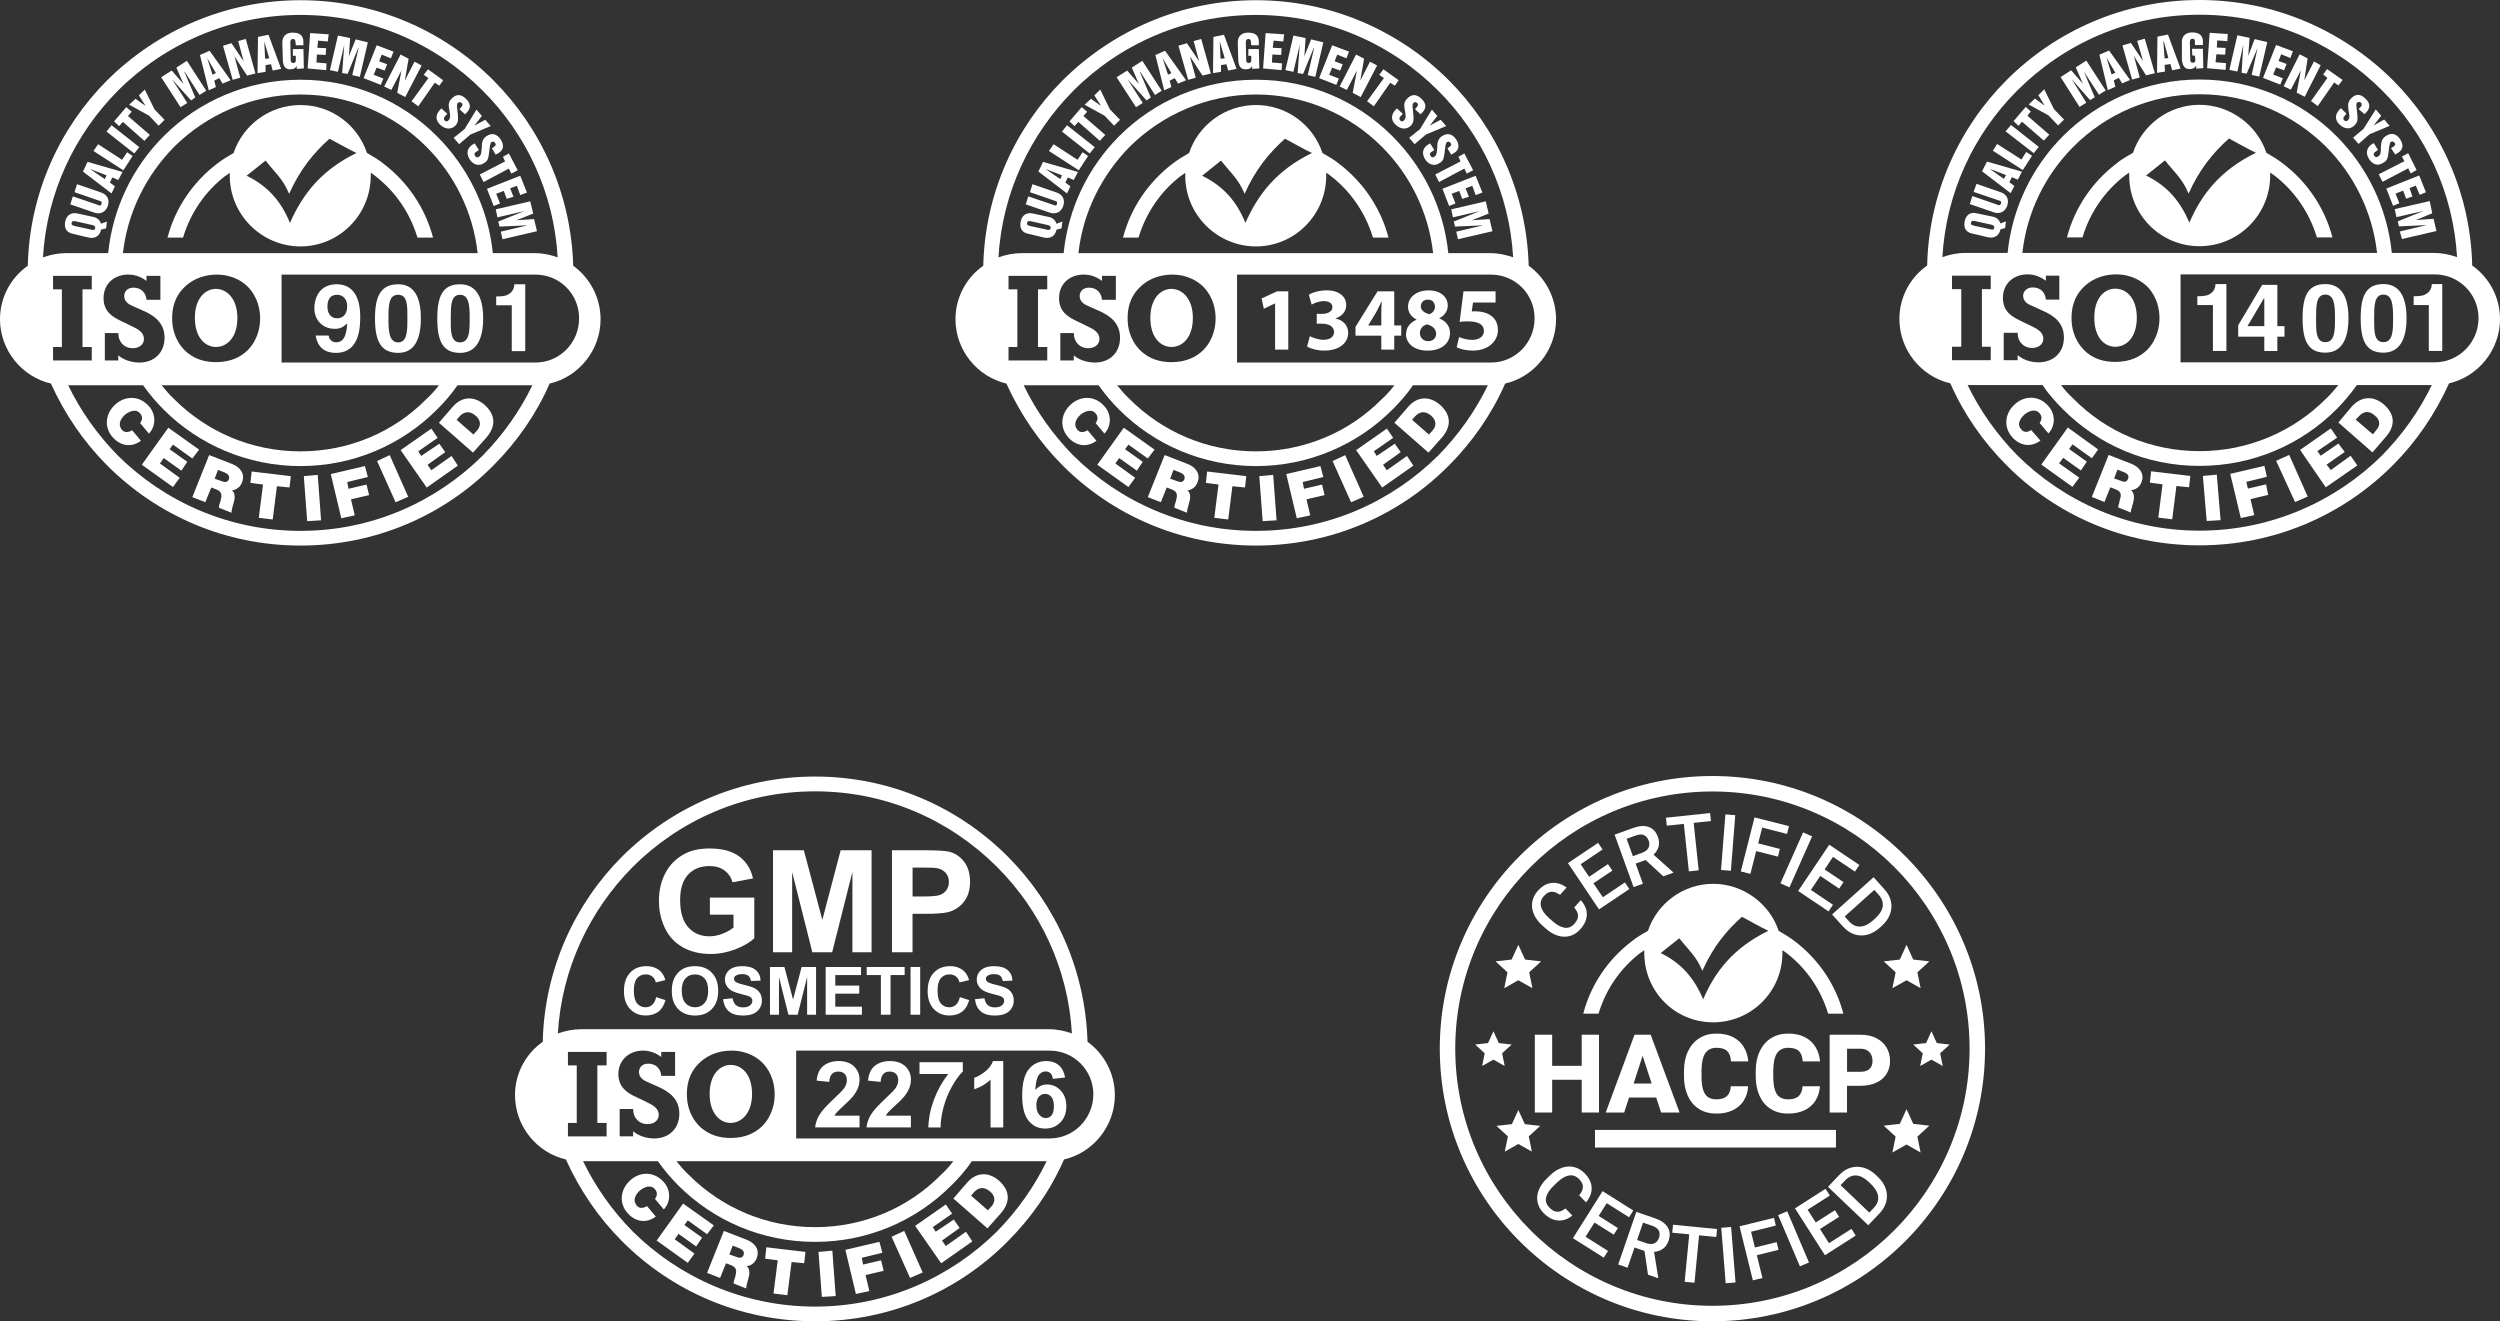 <svg xmlns="http://www.w3.org/2000/svg" id="b" width="699.83" height="369.87" viewBox="0 0 699.83 369.87"><rect x="0" y="0" width="699.83" height="369.87" fill="#333333" stroke="none"/><g id="c"><path d="m271.83,334.69l.71-.82c1.3-1.53,2.94-1.76,4.59-.35,1.41,1.18,1.65,2.71.47,4.12l-1.06,1.17-4.71-4.12Zm-4.94.82l9.53,8.35,3.76-4.23c2.71-3.17,2.59-6.35-.59-9.18-3.06-2.59-6.47-2.24-8.94.7l-3.77,4.35h.01Zm-2.12,1.65l-8.59,6,7.29,10.47,8.71-6.12-1.77-2.71-5.65,4-1.06-1.53,4.94-3.53-1.65-2.35-5.06,3.41-.82-1.29,5.41-3.77-1.76-2.59h.01Zm-11.65,7.41l-3.53,1.64,5.17,11.53,3.53-1.53-5.17-11.65h0Zm-6.94,3.06l-9.53,2.24,2.94,12.35,3.77-.82-1.06-4.47,5.06-1.18-.71-2.94-5.06,1.18-.35-1.89,5.76-1.41-.82-3.06Zm-13.18,2.47l-3.88.35.94,12.59,3.88-.23-.94-12.71Zm-7.53.35l-10.94-1.3-.35,3.18,3.53.47-1.18,9.3,3.88.47,1.18-9.3,3.53.35.35-3.17h0Zm-20.36-1.77l1.76.71c1.18.47,1.53,1.06,1.3,1.88-.35.94-1.18.94-2,.59l-2-.71.94-2.47Zm-2.47-4.12l-4.71,11.77,3.65,1.41,1.65-4.12,1.53.59c1.65.7,1.41,1.76,1.06,3.18l-.23.71c-.12.35-.24.82-.24,1.18l3.53,1.41c0-.47.12-.94.24-1.41l.35-1.29c.35-1.06.59-2.83-.47-3.53,1.18-.12,2.35-.94,2.82-2.24,1.06-2.71-.94-4.47-2.82-5.18l-6.36-2.47h0Zm-2.82-1.53l-8.59-6.12-7.41,10.36,8.71,6.24,1.88-2.59-5.53-4,1.06-1.53,4.94,3.53,1.65-2.47-4.94-3.53.94-1.3,5.41,3.88s1.88-2.47,1.88-2.47Zm-16.24-2.47l-2.47-2.94c-1.18.71-2.24.71-2.94-.24-.94-1.18-.59-2.71.94-4.12,1.18-.94,3.06-1.77,4.24-.35.7.82.7,1.76,0,2.71l2.47,2.94c2-2.12,2-5.41,0-7.65-2.59-2.94-6.47-3.06-9.3-.59-2.82,2.47-3.41,6.36-.82,9.3,2,2.24,5.06,3.06,7.88.94Z" fill="#fff"></path><path d="m240.61,312.31v3.29h-12.43c.13-1.25.54-2.43,1.22-3.54.67-1.12,2-2.59,3.98-4.44,1.6-1.49,2.58-2.5,2.94-3.03.49-.73.74-1.46.74-2.17,0-.79-.21-1.4-.63-1.82-.43-.42-1.02-.64-1.77-.64s-1.33.22-1.77.67-.69,1.19-.76,2.22l-3.53-.35c.2-1.95.87-3.35,1.98-4.2s2.5-1.28,4.17-1.28c1.83,0,3.26.5,4.3,1.48,1.04.99,1.56,2.21,1.56,3.68,0,.83-.14,1.62-.44,2.38-.31.75-.78,1.54-1.42,2.36-.43.55-1.2,1.33-2.33,2.36-1.11,1.03-1.83,1.71-2.12,2.04s-.54.66-.72.99h7.04,0Z" fill="#fff"></path><path d="m254.99,312.31v3.29h-12.43c.13-1.25.54-2.43,1.22-3.54.67-1.12,2-2.59,3.98-4.44,1.6-1.49,2.58-2.5,2.94-3.03.49-.73.74-1.46.74-2.17,0-.79-.21-1.4-.63-1.82-.43-.42-1.02-.64-1.77-.64s-1.33.22-1.77.67-.69,1.19-.76,2.22l-3.53-.35c.2-1.95.87-3.35,1.98-4.2s2.5-1.28,4.17-1.28c1.83,0,3.26.5,4.3,1.48,1.04.99,1.56,2.21,1.56,3.68,0,.83-.14,1.62-.44,2.38-.31.75-.78,1.54-1.42,2.36-.43.55-1.2,1.33-2.33,2.36-1.11,1.03-1.83,1.71-2.12,2.04s-.54.66-.72.99h7.04,0Z" fill="#fff"></path><path d="m257.4,300.65v-3.3h12.12v2.58c-1,.99-2.01,2.39-3.05,4.24-1.03,1.84-1.82,3.8-2.37,5.88-.54,2.07-.81,3.93-.8,5.56h-3.42c.06-2.56.58-5.17,1.58-7.83,1-2.65,2.33-5.03,3.99-7.13h-8.06,0Z" fill="#fff"></path><path d="m280.83,315.61h-3.54v-13.37c-1.3,1.21-2.83,2.11-4.58,2.69v-3.22c.93-.3,1.93-.87,3.02-1.72,1.08-.85,1.83-1.83,2.23-2.96h2.88v18.58h-.01Z" fill="#fff"></path><path d="m298.15,301.63l-3.43.38c-.08-.71-.31-1.23-.65-1.57-.36-.34-.82-.51-1.38-.51-.75,0-1.38.34-1.9,1.01s-.85,2.07-.98,4.2c.89-1.04,1.98-1.56,3.3-1.56,1.48,0,2.75.56,3.8,1.69,1.06,1.13,1.59,2.58,1.59,4.37,0,1.89-.56,3.42-1.67,4.56-1.1,1.14-2.53,1.72-4.28,1.72-1.87,0-3.4-.72-4.61-2.18-1.2-1.45-1.8-3.83-1.8-7.14s.62-5.83,1.88-7.33c1.25-1.5,2.88-2.25,4.88-2.25,1.41,0,2.57.39,3.49,1.18s1.5,1.93,1.76,3.43Zm-8.04,7.74c0,1.15.27,2.04.8,2.67.53.62,1.13.94,1.82.94s1.2-.26,1.63-.77c.44-.51.66-1.35.66-2.52s-.23-2.09-.71-2.64c-.47-.56-1.05-.84-1.77-.84-.67,0-1.26.27-1.73.8-.47.54-.7,1.33-.7,2.37h0Z" fill="#fff"></path><path d="m198.72,256.07v-4.81h12.43v11.37c-1.2,1.17-2.96,2.2-5.25,3.09s-4.62,1.33-6.96,1.33c-2.98,0-5.59-.62-7.81-1.88-2.22-1.25-3.89-3.04-5-5.38-1.11-2.33-1.67-4.87-1.67-7.6,0-2.98.62-5.62,1.87-7.93,1.25-2.31,3.07-4.08,5.47-5.32,1.83-.94,4.11-1.42,6.84-1.42,3.54,0,6.31.74,8.3,2.23s3.28,3.54,3.85,6.16l-5.73,1.07c-.4-1.4-1.15-2.51-2.27-3.32-1.11-.81-2.5-1.22-4.16-1.22-2.52,0-4.52.8-6.01,2.39-1.48,1.6-2.23,3.97-2.23,7.11,0,3.39.75,5.93,2.26,7.62,1.5,1.69,3.48,2.54,5.92,2.54,1.2,0,2.42-.23,3.64-.71,1.22-.47,2.26-1.05,3.12-1.73v-3.62h-6.61v.03Z" fill="#fff"></path><path d="m216.39,266.57v-28.55h8.63l5.18,19.48,5.13-19.48h8.65v28.55h-5.36v-22.48l-5.67,22.48h-5.55l-5.65-22.48v22.48h-5.36Z" fill="#fff"></path><path d="m249.69,266.57v-28.55h9.25c3.51,0,5.79.14,6.86.43,1.63.43,3,1.36,4.1,2.8s1.65,3.29,1.65,5.56c0,1.75-.32,3.23-.95,4.42s-1.45,2.13-2.43,2.81-1.97,1.13-2.98,1.35c-1.38.28-3.37.41-5.98.41h-3.76v10.77h-5.77.01Zm5.77-23.72v8.1h3.16c2.27,0,3.79-.15,4.55-.44.77-.3,1.37-.77,1.81-1.4.43-.64.65-1.38.65-2.22,0-1.04-.31-1.89-.92-2.57-.61-.67-1.39-1.09-2.32-1.27-.69-.13-2.07-.19-4.15-.19h-2.79.01Z" fill="#fff"></path><path d="m144.17,306.57c0,8.71,6.12,16.12,14.24,18,3.88,8.59,9.18,16.35,15.77,22.94,13.89,13.89,32.95,22.36,54.01,22.36s40.12-8.47,53.89-22.36c6.59-6.59,12-14.35,15.77-22.94,8.12-1.88,14.23-9.3,14.23-18,0-6.12-3.06-11.65-7.65-14.94-.59-20.24-9.06-38.59-22.36-51.89-13.76-13.77-32.82-22.36-53.89-22.36s-40.12,8.59-54.01,22.36c-13.29,13.3-21.77,31.65-22.24,51.89-4.71,3.29-7.77,8.82-7.77,14.94m122.13,25.3c2.12-2.12,4.12-4.35,5.76-6.82h20.94c-3.53,7.29-8.24,13.88-13.88,19.65-13.06,12.94-31.06,21.06-50.95,21.06s-38.01-8.12-51.07-21.06c-5.65-5.76-10.35-12.35-13.88-19.65h20.94c1.76,2.47,3.64,4.71,5.76,6.82,9.77,9.77,23.3,15.77,38.24,15.77s28.36-6,38.12-15.77h.02Zm-76.95-6.82h77.53c-1.06,1.41-2.23,2.71-3.53,3.88-8.94,9.06-21.41,14.59-35.18,14.59s-26.24-5.53-35.3-14.59c-1.29-1.18-2.35-2.47-3.53-3.88h.01Zm33.53-6.36v-24.59h70.95c6.83,0,12.24,5.53,12.24,12.24s-5.41,12.35-12.24,12.35c0,0-70.95,0-70.95,0Zm-30.59-12.35c0-2.23.35-5.76,3.41-8.71,2.71-2.71,6.24-3.53,9.06-3.53,4.59,0,7.41,2.12,8.7,3.41,2.94,3.06,3.41,6.7,3.41,8.82s-.47,5.77-3.41,8.82c-1.88,1.88-4.7,3.41-8.94,3.41-2.82,0-6.12-.71-8.82-3.41-2.94-3.06-3.41-6.59-3.41-8.82h0Zm-14.59.59c-1.88-.94-4.59-2.47-4.59-6.24s2.82-6.59,6.94-6.59c1.06,0,3.06.24,5.06,1.77v-1.41h3.88v6.7h-3.88c-.12-1.88-1.41-3.41-3.64-3.41-1.88,0-2.59,1.29-2.59,2.35,0,1.53,1.3,2.35,2.47,2.83l3.18,1.41c2.82,1.3,5.65,3.3,5.65,7.41s-2.83,6.94-7.06,6.94c-1.06,0-3.76-.23-5.88-2v1.41h-3.77v-7.65h3.77c0,2.59,1.76,4.23,4,4.23,1.88,0,3.18-1.06,3.18-2.59,0-1.76-1.53-2.71-3.29-3.53l-3.41-1.65-.02.02Zm100.01-18.82h-115.07c-2.23,0-4.47.47-6.47,1.18,1.06-18.12,8.94-34.48,20.94-46.59,13.06-13.06,31.06-21.18,51.07-21.18s37.88,8.12,50.95,21.18c12.12,12.12,19.89,28.47,20.94,46.59-2-.71-4.12-1.18-6.47-1.18h-15.89Zm-116.25,26.24v-16.12h-2.47v-3.76h10.83v3.76h-2.59v16.12h2.59v3.77h-10.83v-3.77h2.47Z" fill="#fff" fill-rule="evenodd"></path><path d="m204.53,298.1c-2.94,0-5.88,2.59-5.88,8.12s2.94,8.12,5.88,8.12,6-2.59,6-8.12-2.94-8.12-6-8.12" fill="#fff" fill-rule="evenodd"></path><path d="m183.68,279.13l2.61.83c-.4,1.46-1.06,2.54-2,3.25-.93.7-2.11,1.06-3.54,1.06-1.78,0-3.24-.61-4.38-1.82-1.14-1.22-1.71-2.87-1.71-4.97,0-2.23.57-3.95,1.72-5.18,1.15-1.23,2.67-1.84,4.53-1.84,1.63,0,2.96.48,3.98,1.44.6.57,1.06,1.39,1.37,2.46l-2.68.64c-.15-.69-.49-1.24-.99-1.64s-1.1-.6-1.83-.6c-.99,0-1.79.36-2.41,1.07-.61.71-.92,1.86-.92,3.46,0,1.68.31,2.89.91,3.6.61.72,1.4,1.08,2.37,1.08.71,0,1.34-.23,1.85-.68.52-.45.89-1.17,1.11-2.15h.01Z" fill="#fff"></path><path d="m188.06,277.45c0-1.36.2-2.51.61-3.43.31-.68.72-1.29,1.25-1.83s1.1-.94,1.73-1.2c.84-.35,1.8-.53,2.88-.53,1.97,0,3.54.61,4.73,1.83,1.18,1.23,1.78,2.92,1.78,5.1s-.59,3.84-1.77,5.06c-1.17,1.22-2.74,1.83-4.7,1.83s-3.56-.61-4.74-1.82c-1.17-1.22-1.77-2.88-1.77-5.01h0Zm2.79-.09c0,1.51.35,2.66,1.04,3.44.7.78,1.59,1.17,2.67,1.17s1.96-.39,2.64-1.16c.69-.77,1.03-1.93,1.03-3.48s-.33-2.68-1-3.43c-.67-.76-1.56-1.13-2.68-1.13s-2.01.38-2.69,1.14c-.68.77-1.02,1.91-1.02,3.45h.01Z" fill="#fff"></path><path d="m202.45,279.7l2.62-.26c.16.88.48,1.53.96,1.94.49.41,1.13.62,1.96.62s1.52-.18,1.96-.55.66-.8.66-1.29c0-.32-.09-.59-.28-.81s-.51-.42-.98-.58c-.31-.11-1.03-.3-2.15-.58-1.45-.36-2.46-.8-3.04-1.32-.82-.74-1.24-1.63-1.24-2.69,0-.68.19-1.32.58-1.91s.94-1.05,1.66-1.35c.72-.31,1.6-.46,2.63-.46,1.67,0,2.94.37,3.79,1.1.85.74,1.29,1.72,1.33,2.94l-2.7.12c-.11-.68-.36-1.18-.74-1.48-.39-.3-.95-.45-1.72-.45s-1.4.16-1.84.48c-.29.21-.43.49-.43.83,0,.32.13.59.4.81.35.29,1.16.58,2.48.89,1.31.31,2.29.63,2.91.96.63.33,1.12.79,1.48,1.36s.53,1.28.53,2.13c0,.77-.21,1.48-.64,2.15-.42.67-1.02,1.16-1.8,1.49s-1.75.49-2.91.49c-1.68,0-2.98-.39-3.89-1.17-.91-.78-1.45-1.92-1.62-3.41h.03Z" fill="#fff"></path><path d="m215.54,284.05v-13.36h4.04l2.42,9.11,2.4-9.11h4.04v13.36h-2.5v-10.52l-2.65,10.52h-2.59l-2.64-10.52v10.52h-2.52Z" fill="#fff"></path><path d="m231.13,284.05v-13.36h9.9v2.26h-7.21v2.96h6.71v2.25h-6.71v3.64h7.46v2.25h-10.16,0Z" fill="#fff"></path><path d="m246.59,284.05v-11.1h-3.97v-2.26h10.62v2.26h-3.95v11.1h-2.7Z" fill="#fff"></path><path d="m254.89,284.05v-13.36h2.7v13.36h-2.7Z" fill="#fff"></path><path d="m268.7,279.13l2.61.83c-.4,1.46-1.06,2.54-2,3.25-.93.7-2.11,1.06-3.54,1.06-1.78,0-3.24-.61-4.38-1.82-1.14-1.22-1.71-2.87-1.71-4.97,0-2.23.57-3.95,1.72-5.18,1.15-1.23,2.67-1.84,4.53-1.84,1.63,0,2.96.48,3.98,1.44.6.57,1.06,1.39,1.37,2.46l-2.68.64c-.15-.69-.49-1.24-.99-1.64s-1.1-.6-1.83-.6c-.99,0-1.79.36-2.41,1.07-.61.71-.92,1.86-.92,3.46,0,1.68.31,2.89.91,3.6.61.72,1.4,1.08,2.37,1.08.71,0,1.34-.23,1.85-.68.52-.45.89-1.17,1.11-2.15h.01Z" fill="#fff"></path><path d="m272.95,279.7l2.62-.26c.16.88.48,1.53.96,1.94.49.41,1.13.62,1.96.62s1.52-.18,1.96-.55.66-.8.66-1.29c0-.32-.09-.59-.28-.81s-.51-.42-.98-.58c-.31-.11-1.03-.3-2.15-.58-1.45-.36-2.46-.8-3.04-1.32-.82-.74-1.24-1.63-1.24-2.69,0-.68.19-1.32.58-1.91s.94-1.05,1.66-1.35c.72-.31,1.6-.46,2.63-.46,1.67,0,2.94.37,3.79,1.1.85.74,1.29,1.72,1.33,2.94l-2.7.12c-.11-.68-.36-1.18-.74-1.48-.39-.3-.95-.45-1.72-.45s-1.4.16-1.84.48c-.29.21-.43.49-.43.83,0,.32.13.59.4.81.35.29,1.16.58,2.48.89,1.31.31,2.29.63,2.91.96.63.33,1.12.79,1.48,1.36s.53,1.28.53,2.13c0,.77-.21,1.48-.64,2.15-.42.67-1.02,1.16-1.8,1.49s-1.75.49-2.91.49c-1.68,0-2.98-.39-3.89-1.17s-1.45-1.92-1.62-3.41h.03Z" fill="#fff"></path><polygon points="540.67 288.69 542.18 291.99 545.78 292.4 543.11 294.85 543.83 298.41 540.67 296.62 537.52 298.41 538.24 294.85 535.57 292.4 539.17 291.99 540.67 288.69" fill="#fff"></polygon><polygon points="418.06 288.69 416.55 291.99 412.95 292.4 415.61 294.85 414.9 298.41 418.06 296.62 421.21 298.41 420.49 294.85 423.16 292.4 419.56 291.99 418.06 288.69" fill="#fff"></polygon><polygon points="533.7 310.48 535.58 314.6 540.08 315.11 536.74 318.18 537.64 322.62 533.7 320.38 529.74 322.62 530.65 318.18 527.31 315.11 531.82 314.6 533.7 310.48" fill="#fff"></polygon><polygon points="425.03 310.72 423.23 314.68 418.91 315.17 422.11 318.11 421.24 322.37 425.03 320.23 428.82 322.37 427.95 318.11 431.16 315.17 426.84 314.68 425.03 310.72" fill="#fff"></polygon><polygon points="533.7 264.49 535.58 268.61 540.08 269.12 536.74 272.18 537.64 276.63 533.7 274.4 529.74 276.63 530.65 272.18 527.31 269.12 531.82 268.61 533.7 264.49" fill="#fff"></polygon><polygon points="425.03 264.49 423.15 268.61 418.65 269.12 421.99 272.18 421.09 276.63 425.03 274.4 428.98 276.63 428.07 272.18 431.41 269.12 426.91 268.61 425.03 264.49" fill="#fff"></polygon><path d="m479.36,368.6c-41.38,0-75.05-33.67-75.05-75.05s33.67-75.05,75.05-75.05,75.05,33.67,75.05,75.05-33.67,75.05-75.05,75.05m0-147.04c-39.69,0-71.99,32.29-71.99,71.99s32.3,71.99,71.99,71.99,71.99-32.29,71.99-71.99-32.3-71.99-71.99-71.99Z" fill="#fff"></path><path d="m444,254.5c.27.9.28,1.83.02,2.79s-.8,1.9-1.63,2.83c-.85.95-1.82,1.58-2.91,1.89-1.08.3-2.21.28-3.38-.08s-2.32-1.04-3.43-2.04l-.92-.82c-1.11-1-1.91-2.06-2.39-3.2s-.62-2.27-.43-3.39c.19-1.13.72-2.17,1.58-3.14.82-.91,1.68-1.53,2.59-1.88.92-.34,1.84-.42,2.76-.24.93.18,1.82.59,2.69,1.22l-1.85,2.06c-.86-.6-1.65-.9-2.37-.88s-1.44.42-2.15,1.22c-.8.89-1.07,1.86-.82,2.9.25,1.05,1,2.12,2.23,3.22l.94.84c1.21,1.08,2.34,1.72,3.39,1.89,1.05.18,1.98-.18,2.78-1.08.5-.56.82-1.08.95-1.59.14-.5.12-.99-.05-1.47s-.49-.98-.94-1.5l1.85-2.06c.71.77,1.21,1.6,1.48,2.5" fill="#fff"></path><polygon points="454.86 247.02 456.11 248.87 449.3 253.44 447.61 254.57 438.92 241.61 441.23 240.06 447.36 235.94 448.61 237.8 442.48 241.92 444.83 245.44 450.12 241.89 451.35 243.71 446.05 247.26 448.68 251.17 454.86 247.02" fill="#fff"></polygon><path d="m468.36,244.17l.05.13-2.8,1.01-4.95-4.57-2.79,1.01,2.03,5.63-2.61.94-5.31-14.67,5.2-1.88c1.69-.61,3.14-.71,4.34-.28,1.2.42,2.06,1.35,2.58,2.78.35.97.41,1.87.2,2.71-.22.84-.69,1.59-1.42,2.27l5.49,4.92h0Zm-11.26-4.51l2.6-.94c.87-.32,1.46-.78,1.76-1.38.3-.6.32-1.27.06-1.99-.28-.77-.72-1.3-1.32-1.57s-1.36-.24-2.27.09l-2.59.94,1.75,4.85h0Z" fill="#fff"></path><polygon points="478.95 229.83 474.11 230.34 475.52 243.63 472.77 243.92 471.36 230.63 466.59 231.13 466.36 228.9 473.89 228.11 478.71 227.6 478.95 229.83" fill="#fff"></polygon><rect x="475.96" y="234.49" width="15.61" height="2.77" transform="translate(210.74 699.68) rotate(-85.51)" fill="#fff"></rect><polygon points="493.29 231.67 492.17 236.09 498.24 237.64 497.7 239.8 491.61 238.25 489.99 244.63 487.31 243.94 491.15 228.82 493.85 229.5 500.8 231.27 500.24 233.44 493.29 231.67" fill="#fff"></polygon><rect x="495.03" y="239.33" width="15.61" height="2.76" transform="translate(78.54 602.31) rotate(-66.02)" fill="#fff"></rect><polygon points="513.11 253.27 511.86 255.12 505.06 250.56 503.36 249.42 512.07 236.46 514.36 238.01 520.5 242.13 519.27 243.99 513.11 239.87 510.77 243.38 516.06 246.94 514.84 248.75 509.55 245.2 506.92 249.12 513.11 253.27" fill="#fff"></polygon><path d="m529.34,252.35c.26,1.2.16,2.4-.28,3.59-.44,1.19-1.21,2.28-2.31,3.27l-.57.51c-1.11.99-2.27,1.64-3.5,1.95s-2.43.27-3.6-.13c-1.17-.39-2.24-1.12-3.19-2.19l-2.21-2.46-.82-.91,11.62-10.42,1.85,2.07,1.24,1.38c.93,1.03,1.52,2.15,1.77,3.35m-4.44,4.76c1.25-1.12,1.95-2.24,2.13-3.38.17-1.13-.2-2.21-1.12-3.24l-1.24-1.38-8.29,7.44,1.17,1.3c.95,1.06,2.02,1.57,3.18,1.51,1.17-.05,2.37-.63,3.59-1.73,0,0,.58-.52.58-.52Z" fill="#fff"></path><path d="m437.58,341.55c-.91.21-1.84.15-2.78-.17-.94-.32-1.84-.93-2.71-1.82-.89-.92-1.45-1.92-1.68-3.03-.23-1.1-.12-2.22.32-3.36s1.2-2.24,2.27-3.27l.88-.86c1.07-1.04,2.19-1.75,3.35-2.15s2.3-.46,3.41-.19,2.11.87,3.01,1.8c.85.88,1.41,1.78,1.69,2.72.28.93.29,1.85.04,2.77-.25.91-.71,1.77-1.4,2.59l-1.92-1.98c.66-.81,1.01-1.58,1.04-2.3s-.32-1.46-1.06-2.23c-.83-.85-1.78-1.19-2.83-1.02-1.05.18-2.18.84-3.37,1.99l-.9.87c-1.17,1.13-1.88,2.22-2.13,3.25s.05,1.98.88,2.85c.52.53,1.02.88,1.51,1.06.49.17.98.19,1.47.05s1-.42,1.56-.83l1.92,1.98c-.81.66-1.68,1.09-2.59,1.3" fill="#fff"></path><polygon points="450.14 350.18 448.95 352.06 442.03 347.7 440.31 346.61 448.61 333.44 450.96 334.92 457.21 338.86 456.02 340.75 449.77 336.81 447.52 340.38 452.9 343.78 451.74 345.63 446.35 342.23 443.84 346.21 450.14 350.18" fill="#fff"></polygon><path d="m464.18,357.67l-.04.13-2.81-.97-.98-6.65-2.8-.96-1.94,5.65-2.62-.9,5.07-14.73,5.22,1.8c1.7.58,2.88,1.42,3.55,2.5.66,1.08.75,2.34.26,3.78-.34.97-.85,1.71-1.55,2.23-.7.52-1.54.81-2.52.88l1.18,7.26-.02-.02Zm-5.92-10.56l2.61.9c.88.3,1.62.31,2.23.04.61-.28,1.04-.79,1.3-1.51.27-.77.25-1.46-.04-2.04-.3-.58-.9-1.03-1.82-1.35l-2.6-.9-1.67,4.87h-.01Z" fill="#fff"></path><polygon points="480.45 346.27 475.62 345.8 474.34 359.08 471.59 358.82 472.87 345.53 468.11 345.07 468.33 342.84 475.85 343.58 480.67 344.05 480.45 346.27" fill="#fff"></polygon><rect x="482.45" y="343.56" width="2.76" height="15.58" transform="translate(-26.29 39.4) rotate(-4.54)" fill="#fff"></rect><polygon points="490.17 344.79 491.25 349.21 497.34 347.71 497.86 349.87 491.79 351.37 493.36 357.75 490.68 358.41 486.95 343.29 489.64 342.62 496.59 340.91 497.11 343.08 490.17 344.79" fill="#fff"></polygon><rect x="500.69" y="338.99" width="2.76" height="15.58" transform="translate(-95.67 224.16) rotate(-23.04)" fill="#fff"></rect><polygon points="518.28 344 519.47 345.87 512.58 350.28 510.86 351.38 502.47 338.25 504.81 336.76 511.03 332.78 512.23 334.67 506 338.64 508.29 342.2 513.65 338.77 514.83 340.62 509.47 344.04 511.99 348.01 518.28 344" fill="#fff"></polygon><path d="m518.1,326.87c1.18-.34,2.37-.34,3.59,0,1.22.35,2.36,1.03,3.43,2.05l.55.52c1.07,1.02,1.81,2.13,2.21,3.33.4,1.19.45,2.39.15,3.59-.3,1.2-.94,2.31-1.93,3.35l-2.28,2.39-.84.88-11.27-10.75,1.91-2.01,1.28-1.34c.96-1,2.02-1.68,3.2-2.02m5.08,4.05c-1.21-1.15-2.38-1.77-3.52-1.86-1.14-.08-2.19.37-3.14,1.37l-1.28,1.34,8.04,7.68,1.21-1.26c.98-1.03,1.4-2.13,1.26-3.28-.15-1.16-.81-2.3-2-3.44l-.57-.54h0Z" fill="#fff"></path><polygon points="447.61 289.65 447.61 311.43 442.77 311.43 442.77 302.26 434.5 302.26 434.5 311.43 429.65 311.43 429.65 289.65 434.5 289.65 434.5 298.36 442.77 298.36 442.77 289.65 447.61 289.65" fill="#fff"></polygon><path d="m463.62,307.23h-7.6l-1.36,4.21h-5.17l8.06-21.78h4.53l8.09,21.78h-5.17l-1.38-4.21Zm-1.27-3.92l-2.53-7.76-2.51,7.76h5.04Z" fill="#fff"></path><path d="m488.15,308.09c-.73,1.15-1.75,2.05-3.06,2.68-1.31.64-2.84.96-4.6.96-1.87,0-3.49-.42-4.86-1.28-1.37-.85-2.41-2.07-3.14-3.66-.73-1.59-1.09-3.46-1.09-5.63v-1.25c0-2.15.37-4.02,1.12-5.61.75-1.59,1.81-2.82,3.18-3.68s2.97-1.29,4.79-1.29,3.35.33,4.64.99c1.29.66,2.29,1.58,3,2.75s1.14,2.52,1.28,4.05h-4.85c-.08-1.3-.43-2.26-1.05-2.88-.62-.62-1.63-.93-3.02-.93s-2.48.52-3.16,1.57-1.02,2.71-1.02,4.99v1.29c0,1.56.14,2.81.41,3.77s.72,1.67,1.32,2.12c.61.46,1.42.69,2.44.69,1.31,0,2.29-.3,2.94-.9.65-.6,1.02-1.52,1.1-2.77h4.85c-.09,1.52-.5,2.85-1.23,4" fill="#fff"></path><path d="m508.23,308.09c-.73,1.15-1.75,2.05-3.06,2.68-1.31.64-2.85.96-4.6.96-1.88,0-3.49-.42-4.86-1.28-1.37-.85-2.41-2.07-3.14-3.66-.73-1.59-1.09-3.46-1.09-5.63v-1.25c0-2.15.37-4.02,1.12-5.61.75-1.59,1.81-2.82,3.18-3.68s2.97-1.29,4.79-1.29,3.35.33,4.64.99c1.29.66,2.29,1.58,3,2.75s1.14,2.52,1.28,4.05h-4.85c-.08-1.3-.43-2.26-1.05-2.88-.62-.62-1.62-.93-3.02-.93s-2.48.52-3.16,1.57-1.02,2.71-1.02,4.99v1.29c0,1.56.14,2.81.41,3.77s.71,1.67,1.32,2.12c.61.46,1.42.69,2.44.69,1.31,0,2.28-.3,2.94-.9.65-.6,1.02-1.52,1.1-2.77h4.85c-.09,1.52-.5,2.85-1.23,4" fill="#fff"></path><path d="m525.19,290.59c1.26.63,2.22,1.5,2.89,2.61s1,2.37,1,3.78-.33,2.62-1,3.67c-.67,1.05-1.62,1.87-2.87,2.44s-2.72.86-4.43.86h-3.74v7.48h-4.86v-21.78h8.6c1.68,0,3.16.31,4.41.94m-1.85,8.63c.56-.54.84-1.28.84-2.21,0-.63-.12-1.2-.36-1.72-.24-.52-.62-.93-1.12-1.25-.51-.31-1.15-.47-1.91-.47h-3.74v6.46h3.74c1.15,0,2-.27,2.56-.82h-.01Z" fill="#fff"></path><path d="m464.89,266.79c5.88,2.88,9.35,7.04,11.89,12.93,3.35-7.85,8.54-14.42,18.23-19.16-2.66-1.27-4.73-2.54-7.39-3.92-4.39,3.92-8.08,8.42-11.08,15.12-1.62-4.04-4.04-6-6.46-9.12-1.73,1.39-3.46,2.77-5.19,4.16h0Zm-21.69,16.96c2.19-8.31,7.04-15.23,13.5-20.19,1.39-1.16,3-2.08,4.62-3,2.54-7.61,9.81-13.15,18.23-13.15s15.81,5.54,18.35,13.15c1.62.93,3.11,1.85,4.62,3,6.46,4.96,11.31,11.89,13.5,20.19h-4.27c-2.08-6.92-6.23-12.81-11.65-16.96-.35-.23-.81-.58-1.15-.81v.81c0,10.73-8.66,19.39-19.39,19.39s-19.27-8.65-19.27-19.39v-.81c-.35.23-.81.58-1.15.81-5.42,4.16-9.58,10.04-11.66,16.96h-4.28Z" fill="#fff"></path><rect x="446.49" y="316.3" width="67.45" height="4.93" fill="#fff"></rect><path d="m479.36,369.87c-42.08,0-76.32-34.24-76.32-76.32s34.24-76.32,76.32-76.32,76.32,34.24,76.32,76.32-34.24,76.32-76.32,76.32m0-149.52c-40.36,0-73.2,32.84-73.2,73.2s32.84,73.2,73.2,73.2,73.2-32.84,73.2-73.2-32.83-73.2-73.2-73.2Z" fill="#fff"></path><path d="m69.04,49.19c6.01,2.95,9.66,7.19,12.13,13.2,3.53-8.01,8.72-14.73,18.61-19.56-2.71-1.29-4.83-2.59-7.54-4-4.48,4-8.25,8.6-11.31,15.43-1.65-4.12-4.12-6.13-6.59-9.31-1.77,1.41-3.54,2.83-5.3,4.24Zm-22.15,17.32c2.24-8.48,7.19-15.55,13.79-20.62,1.53-1.18,3.06-2.12,4.71-3.06,2.59-7.77,10.01-13.43,18.73-13.43s16.02,5.65,18.61,13.43c1.65.94,3.3,1.89,4.71,3.06,6.6,5.07,11.54,12.14,13.78,20.62h-4.36c-2.12-7.07-6.36-13.08-11.9-17.32-.35-.24-.71-.59-1.18-.82v.82c0,10.95-8.84,19.79-19.67,19.79s-19.79-8.84-19.79-19.79v-.82c-.35.23-.71.59-1.18.82-5.54,4.24-9.78,10.25-11.9,17.32h-4.36.01Z" fill="#fff"></path><path d="m122.88,107.85H45.24c1.18,1.41,2.24,2.71,3.53,3.89,9.07,9.07,21.56,14.61,35.34,14.61s26.27-5.54,35.22-14.61c1.3-1.18,2.47-2.47,3.54-3.89h0Zm26.15,0h-20.97c-1.65,2.47-3.65,4.71-5.77,6.83-9.78,9.78-23.33,15.79-38.17,15.79s-28.51-6.01-38.29-15.79c-2.12-2.12-4.01-4.36-5.77-6.83h-20.97c3.53,7.31,8.25,13.9,13.9,19.67,13.08,12.96,31.1,21.09,51.13,21.09s37.93-8.13,51.01-21.09c5.66-5.77,10.36-12.37,13.9-19.67Zm-114.63-36.99h99.31c-1.3-11.54-6.48-21.91-14.37-29.8-8.95-8.95-21.44-14.61-35.22-14.61s-26.27,5.66-35.34,14.61c-7.77,7.89-13.08,18.26-14.37,29.8h0Zm-15.9,0h11.78c1.3-12.72,6.95-24.15,15.55-32.75,9.78-9.78,23.33-15.79,38.29-15.79s28.39,6.01,38.17,15.79c8.6,8.6,14.37,20.03,15.67,32.75h11.67c2.36,0,4.48.47,6.48,1.18-1.06-18.14-8.84-34.52-20.97-46.65-13.08-13.08-31.1-21.21-51.01-21.21s-38.05,8.13-51.13,21.21c-12.02,12.13-19.91,28.51-20.97,46.65,2-.71,4.24-1.18,6.48-1.18h-.01Zm60.32,6.01v24.62h71.04c6.83,0,12.25-5.54,12.25-12.37s-5.42-12.25-12.25-12.25h-71.04Zm-18.38,20.26c-2.94,0-5.89-2.59-5.89-8.13s2.95-8.13,5.89-8.13,6.01,2.59,6.01,8.13-2.94,8.13-6.01,8.13Zm.24-20.26c-2.83,0-6.36.83-9.07,3.54-3.06,2.95-3.42,6.48-3.42,8.72s.47,5.77,3.42,8.84c2.71,2.71,6.01,3.41,8.84,3.41,4.24,0,7.07-1.53,8.95-3.41,2.95-3.06,3.42-6.72,3.42-8.84s-.47-5.77-3.42-8.84c-1.3-1.29-4.12-3.42-8.72-3.42Zm-31.34,24.03h3.77v-1.41c2.12,1.77,4.83,2,5.89,2,4.24,0,7.07-2.83,7.07-6.95s-2.83-6.13-5.65-7.42l-3.18-1.41c-1.18-.47-2.47-1.3-2.47-2.83,0-1.06.71-2.36,2.59-2.36,2.24,0,3.53,1.53,3.65,3.41h3.89v-6.71h-3.89v1.41c-2-1.53-4.01-1.77-5.07-1.77-4.12,0-6.95,2.71-6.95,6.6s2.71,5.3,4.6,6.25l3.41,1.65c1.77.82,3.3,1.77,3.3,3.53,0,1.53-1.29,2.59-3.18,2.59-2.24,0-4-1.65-4-4.24h-3.77v7.66h0Zm-14.49,0h10.84v-3.77h-2.59v-16.14h2.59v-3.77h-10.84v3.77h2.47v16.14h-2.47s0,3.77,0,3.77ZM84.12.06c21.09,0,40.17,8.6,53.95,22.38,13.31,13.31,21.8,31.69,22.39,51.95,4.59,3.3,7.66,8.84,7.66,14.96,0,8.72-6.13,16.14-14.25,18.02-3.77,8.6-9.19,16.37-15.79,22.97-13.78,13.9-32.87,22.38-53.95,22.38s-40.17-8.48-54.08-22.38c-6.6-6.6-11.9-14.37-15.79-22.97-8.13-1.89-14.26-9.31-14.26-18.02,0-6.13,3.06-11.66,7.78-14.96.47-20.26,8.95-38.64,22.26-51.95C43.94,8.66,63.03.06,84.12.06Z" fill="#fff"></path><path d="m147.03,79.58h-3.06c0,1.06-.47,2-1.3,2.59-.82.59-1.65.82-3.77.82v2.47h4.36v12.84h3.77v-18.73h0Zm-20.85,9.54c0-3.41,0-6.6,2.59-6.6s2.71,3.18,2.71,6.6,0,6.72-2.71,6.72-2.59-3.3-2.59-6.72Zm-3.77,0c0,6.36,1.53,9.66,6.36,9.66,4.24,0,6.48-3.3,6.48-9.66s-2.24-9.54-6.48-9.54c-4.83,0-6.36,3.3-6.36,9.54Zm-13.67,0c0-3.41,0-6.6,2.71-6.6s2.59,3.18,2.59,6.6,0,6.72-2.59,6.72-2.71-3.3-2.71-6.72Zm-3.77,0c0,6.36,1.65,9.66,6.48,9.66,4.24,0,6.36-3.3,6.36-9.66s-2.12-9.54-6.36-9.54c-4.83,0-6.48,3.3-6.48,9.54Zm-13.31-3.3c0-1.3.35-3.3,2.71-3.3,1.88,0,2.83,1.53,2.83,3.18,0,2.71-1.65,3.41-2.83,3.41s-2.71-.7-2.71-3.3h0Zm-3.3,8.13c.23,1.06.82,4.83,5.65,4.83,6.83,0,6.83-7.54,6.83-10.37,0-3.3-.94-8.84-6.6-8.84-4.12,0-6.24,2.94-6.24,6.83,0,2.71,1.88,5.65,5.77,5.65,1.41,0,2.36-.47,3.42-1.53-.12,2.47-.59,5.3-3.06,5.3-1.89,0-2.12-1.77-2.12-1.89h-3.65v.02Z" fill="#fff"></path><path d="m138.78,58.61l.47,2.24,7.54-1.77-7.31,2.94.36,1.41,7.89-.35-7.54,1.77.47,2.12,9.66-2.24-.82-3.41-4.95.35,4.71-1.89-.82-3.42-9.66,2.24h0Zm-2.47-5.77l1.89,4.83,1.77-.71-1.06-2.71,2.12-.82.82,2.24,1.89-.59-.94-2.36,1.89-.7.94,2.59,1.88-.7-1.88-4.71-9.31,3.65h-.01Zm4.48-8.95l.59,1.3-7.07,3.65,1.06,2.12,7.07-3.77.71,1.41,1.77-.94-2.47-4.71-1.65.94h-.01Zm-7.9-3.77l-.59.35c-1.3.83-2,2.24-.83,4.13,1.18,1.77,2.83,1.88,4.01,1.06,1.06-.59,1.18-1.18,1.41-2.71.23-1.65.23-2.83.7-3.18.35-.24.83-.12,1.06.35.35.47-.12.82-.47,1.06l-.47.35,1.06,1.77.82-.47c1.29-.82,1.65-2,.59-3.77-1.06-1.53-2.36-2-4.01-.94-1.18.83-1.29,1.89-1.29,3.06-.12,1.41-.12,2.24-.82,2.71-.35.23-.82.23-1.06-.23-.35-.59-.12-.94.35-1.18l.71-.47-1.18-1.88h0Zm-2.83-4l-3.06,2.47,1.53,1.77,3.18-2.71,5.66-2.36-1.53-1.77-3.06,1.65,2.12-2.71-1.53-1.77-3.3,5.42h0Zm-6.48-5.77l-.47.47c-1.06,1.18-1.41,2.71.12,4.12,1.65,1.53,3.3,1.18,4.24.24.82-.94.82-1.53.7-3.06-.12-1.65-.47-2.83,0-3.3.24-.23.59-.35,1.06,0,.47.47.12.94-.23,1.3l-.36.47,1.53,1.41.59-.59c1.06-1.18,1.06-2.47-.35-3.77-1.3-1.29-2.71-1.41-4.01,0-1.06,1.06-.82,2.12-.59,3.3.24,1.3.36,2.12-.23,2.71-.23.35-.71.47-1.06.12-.47-.47-.23-.94.12-1.29l.59-.59-1.65-1.53h0Zm-4.95-9.42l1.29.94-4.71,6.48,1.89,1.41,4.59-6.6,1.3.83,1.06-1.53-4.24-3.06s-1.18,1.53-1.18,1.53Zm-11.08,3.3l2,.94,2.83-5.42-1.18,6.24,2.24,1.18,4.59-8.84-2-1.06-2.71,5.3,1.06-6.13-2.24-1.18-4.6,8.95v.02Zm-5.77-2.36l4.83,1.89.71-1.77-2.71-1.06.82-2,2.24.83.71-1.77-2.24-.82.71-1.89,2.59,1.06.71-1.89-4.71-1.77-3.65,9.19h0Zm-9.42-2.24l2.24.47,1.77-7.54-.59,7.89,1.53.24,2.95-7.19h.12l-1.77,7.54,2.12.47,2.24-9.66-3.41-.83-1.89,4.71v-.12l.35-4.95-3.42-.71-2.24,9.66v.02Zm-6.24-.47l5.18.47.12-1.89-2.83-.24.12-2.24,2.47.12.12-1.89-2.47-.12.23-2,2.71.24.24-2-5.18-.35s-.71,9.9-.71,9.9Zm-6.95-2.59c0,1.53.47,2.94,2.12,2.83.82,0,1.41-.24,1.77-.94v.82l2-.12-.12-5.42h-2.95v1.89h.82v1.29c0,.47-.23.71-.71.71-.71,0-.71-.59-.71-.82l-.12-4.95c0-.36.12-.94.71-.94.47,0,.71.23.71.7l.12,1.06h2.12v-1.18c-.12-1.89-1.41-2.36-3.06-2.36s-2.94.94-2.83,2.95l.12,4.48h0Zm-3.77-.24l-1.18.12-.24-4.83,1.41,4.71h0Zm.94,3.42l2.36-.47-3.53-9.54-2.95.59-.12,10.13,2.24-.35v-1.89l1.53-.24s.47,1.77.47,1.77Zm-11.19,2.59l2.12-.59-1.65-6.01,3.54,5.42,2.35-.59-2.71-9.66-2.12.59,1.53,5.65-3.42-5.06-2.36.71,2.71,9.54h.01Zm-4.71-1.89l-.94.47-1.53-4.71s2.47,4.24,2.47,4.24Zm1.89,2.95l2.24-.94-5.89-8.25-2.71,1.18,2.47,9.9,2-.94-.47-1.77,1.41-.71.94,1.53h.01Zm-11.78,6.6l1.88-1.18-4.24-6.6,5.3,5.89,1.18-.82-3.06-7.19h.12l4.12,6.48,1.89-1.18-5.42-8.37-2.95,1.89,2,4.6-3.3-3.77-2.95,1.88,5.42,8.36h.01Zm-8.84,2.36l2.71,2.83,1.65-1.65-2.83-2.94-2.71-5.54-1.65,1.65,1.89,2.95-2.83-2-1.77,1.65,5.54,3.06h0Zm-8.36,2.94l1.06-1.18,6.01,5.3,1.53-1.65-6.13-5.3,1.06-1.18-1.53-1.3-3.42,4,1.41,1.3h0Zm4.24,7.66l1.41-1.77-7.77-6.13-1.41,1.77,7.77,6.13Zm-3.06,4.71l2.59-4-1.53-1.06-1.41,2.12-6.71-4.36-1.3,1.89,8.36,5.42h0Zm-4.71,1.41l-.47,1.06-4.12-2.83,4.59,1.77Zm3.3,1.3l1.18-2.24-9.78-2.83-1.3,2.71,8.01,6.13.94-2-1.41-1.06.7-1.41,1.65.71h0Zm-6.6,9.19c1.65.47,3.06-.23,3.65-1.88.59-1.77-.12-3.18-1.77-3.77l-6.84-2.36-.7,2.24,6.83,2.36c.47.12.94.23.71.94-.12.59-.59.47-1.06.23l-6.95-2.36-.71,2.24,6.83,2.35h.01Zm-1.65,6.95c1.77.35,3.06-.47,3.42-2.24.47-.12.94-.24,1.41-.36l.23-1.89-1.65.59c-.35-1.06-1.06-1.65-2.12-1.89l-4.36-.94c-1.89-.47-3.18.47-3.54,2.24-.35,1.65.24,3.06,2.12,3.42l4.48,1.06h.01Zm-4.12-3.3c-.35-.12-.82-.24-.7-.82.12-.71.7-.47,1.06-.47l4.71,1.06c.36.12.94.24.82.94-.23.59-.82.47-1.06.36l-4.83-1.06h0Z" fill="#fff"></path><path d="m127.82,117.52l.71-.83c1.3-1.53,2.94-1.77,4.59-.35,1.41,1.18,1.65,2.71.47,4.12l-1.06,1.18-4.71-4.12Zm-4.95.82l9.54,8.36,3.77-4.24c2.71-3.18,2.59-6.36-.59-9.19-3.06-2.59-6.48-2.24-8.95.71l-3.77,4.36h0Zm-2.12,1.65l-8.6,6.01,7.3,10.48,8.72-6.13-1.77-2.71-5.66,4-1.06-1.53,4.95-3.54-1.65-2.36-5.07,3.42-.82-1.3,5.42-3.77-1.77-2.59v.02Zm-11.66,7.42l-3.53,1.65,5.18,11.54,3.53-1.53-5.18-11.67h0Zm-6.95,3.06l-9.54,2.24,2.94,12.37,3.77-.82-1.06-4.48,5.07-1.18-.71-2.95-5.06,1.18-.35-1.89,5.77-1.41-.82-3.06h-.01Zm-13.2,2.47l-3.89.35.94,12.6,3.89-.24-.94-12.72h0Zm-7.54.35l-10.95-1.3-.35,3.18,3.53.47-1.18,9.31,3.89.47,1.18-9.31,3.53.35.35-3.18h0Zm-20.38-1.77l1.77.71c1.18.47,1.53,1.06,1.3,1.89-.35.94-1.18.94-2,.59l-2-.71.94-2.47h0Zm-2.47-4.13l-4.71,11.78,3.65,1.41,1.65-4.12,1.53.59c1.65.71,1.41,1.77,1.06,3.18l-.23.71c-.12.35-.23.82-.23,1.18l3.53,1.41c0-.47.12-.94.23-1.41l.36-1.3c.35-1.06.59-2.83-.47-3.54,1.18-.11,2.36-.94,2.83-2.24,1.06-2.71-.94-4.48-2.83-5.18l-6.36-2.47h-.01Zm-2.83-1.53l-8.6-6.13-7.42,10.37,8.72,6.24,1.89-2.59-5.54-4,1.06-1.53,4.95,3.53,1.65-2.47-4.95-3.53.94-1.29,5.42,3.89,1.88-2.47v-.02Zm-16.26-2.47l-2.47-2.95c-1.18.71-2.24.71-2.94-.23-.94-1.18-.59-2.71.94-4.12,1.18-.94,3.06-1.77,4.24-.36.71.83.71,1.77,0,2.71l2.47,2.94c2-2.12,2-5.42,0-7.66-2.59-2.95-6.48-3.06-9.31-.59-2.83,2.47-3.42,6.36-.82,9.31,2,2.24,5.06,3.06,7.89.94h0Z" fill="#fff"></path><path d="m600.75,49.13c6.01,2.95,9.54,7.18,12.13,13.2,3.42-8.01,8.72-14.73,18.62-19.56-2.71-1.3-4.83-2.59-7.54-4-4.48,4-8.25,8.6-11.31,15.43-1.65-4.12-4.12-6.13-6.6-9.31-1.77,1.41-3.53,2.83-5.3,4.24h0Zm-22.15,17.32c2.24-8.48,7.18-15.55,13.78-20.62,1.41-1.18,3.06-2.12,4.71-3.06,2.59-7.77,10.02-13.43,18.61-13.43s16.14,5.66,18.73,13.43c1.65.94,3.18,1.89,4.71,3.06,6.6,5.06,11.55,12.13,13.79,20.62h-4.36c-2.12-7.07-6.36-13.08-11.9-17.32-.36-.24-.83-.59-1.18-.82v.82c0,10.95-8.84,19.79-19.79,19.79s-19.67-8.84-19.67-19.79v-.82c-.35.23-.82.59-1.18.82-5.54,4.24-9.78,10.25-11.9,17.32h-4.36,0Z" fill="#fff"></path><path d="m654.59,107.79h-77.64c1.06,1.41,2.24,2.71,3.54,3.89,8.95,9.07,21.44,14.61,35.22,14.61s26.27-5.54,35.34-14.61c1.3-1.18,2.36-2.47,3.53-3.89h.01Zm26.15,0h-20.97c-1.77,2.47-3.65,4.71-5.77,6.84-9.78,9.78-23.33,15.79-38.29,15.79s-28.39-6.01-38.17-15.79c-2.12-2.12-4.12-4.36-5.77-6.84h-20.97c3.54,7.31,8.25,13.9,13.9,19.67,13.08,12.96,31.1,21.09,51.01,21.09s38.05-8.13,51.13-21.09c5.66-5.77,10.37-12.37,13.9-19.67h0Zm-114.63-36.99h99.31c-1.3-11.54-6.48-21.91-14.37-29.81-9.07-8.95-21.56-14.61-35.34-14.61s-26.27,5.65-35.22,14.61c-7.89,7.89-13.08,18.26-14.37,29.81h0Zm-15.9,0h11.78c1.3-12.72,6.95-24.15,15.55-32.75,9.78-9.78,23.33-15.79,38.17-15.79s28.51,6.01,38.29,15.79c8.6,8.6,14.25,20.03,15.55,32.75h11.78c2.24,0,4.48.47,6.48,1.18-1.06-18.14-8.84-34.52-20.97-46.65-13.08-13.08-31.1-21.21-51.13-21.21s-37.93,8.13-51.01,21.21c-12.13,12.13-19.91,28.51-20.97,46.65,2-.71,4.12-1.18,6.48-1.18Zm60.2,6.01v24.62h71.16c6.71,0,12.25-5.54,12.25-12.37s-5.54-12.25-12.25-12.25h-71.16Zm-18.26,20.26c-3.06,0-5.89-2.59-5.89-8.13s2.83-8.13,5.89-8.13,6.01,2.59,6.01,8.13-2.95,8.13-6.01,8.13Zm.23-20.26c-2.83,0-6.36.82-9.07,3.53-3.06,2.95-3.42,6.48-3.42,8.72s.47,5.77,3.42,8.84c2.59,2.71,5.89,3.41,8.84,3.41,4.24,0,7.07-1.53,8.95-3.41,2.94-3.06,3.41-6.72,3.41-8.84s-.47-5.77-3.41-8.84c-1.41-1.3-4.13-3.41-8.72-3.41h0Zm-31.46,24.03h3.89v-1.41c2.12,1.77,4.71,2,5.77,2,4.36,0,7.18-2.83,7.18-6.95s-2.83-6.13-5.77-7.42l-3.06-1.41c-1.3-.47-2.59-1.3-2.59-2.83,0-1.06.82-2.36,2.71-2.36,2.24,0,3.54,1.53,3.65,3.41h3.77v-6.71h-3.77v1.41c-2.12-1.53-4-1.77-5.07-1.77-4.12,0-6.95,2.71-6.95,6.6s2.71,5.3,4.59,6.24l3.42,1.65c1.77.82,3.3,1.77,3.3,3.53,0,1.53-1.3,2.59-3.18,2.59-2.24,0-4.01-1.65-4.01-4.24h-3.89v7.66h.01Zm-14.49,0h10.84v-3.77h-2.47v-16.14h2.47v-3.77h-10.84v3.77h2.59v16.14h-2.59v3.77ZM615.71,0C636.8,0,655.88,8.6,669.79,22.38c13.31,13.31,21.79,31.69,22.26,51.95,4.71,3.3,7.78,8.84,7.78,14.96,0,8.72-6.13,16.14-14.26,18.02-3.89,8.6-9.19,16.38-15.79,22.97-13.9,13.9-32.99,22.38-54.08,22.38s-40.17-8.48-53.95-22.38c-6.6-6.6-12.02-14.37-15.79-22.97-8.13-1.88-14.26-9.31-14.26-18.02,0-6.13,3.06-11.66,7.77-14.96.47-20.26,8.95-38.64,22.27-51.95,13.78-13.78,32.87-22.38,53.95-22.38h.02Z" fill="#fff"></path><path d="m670.37,58.55l.47,2.24,7.66-1.77-7.3,2.94.35,1.41,7.78-.35-7.54,1.77.59,2.12,9.66-2.24-.82-3.42-4.95.35,4.59-1.89-.7-3.42-9.78,2.24v.02Zm-2.36-5.77l1.88,4.83,1.77-.71-1.06-2.71,2.12-.82.83,2.24,1.77-.59-.82-2.36,1.77-.71,1.06,2.59,1.77-.71-1.89-4.71-9.19,3.65h-.01Zm4.36-8.95l.71,1.29-7.19,3.66,1.06,2.12,7.18-3.77.71,1.41,1.65-.94-2.36-4.71-1.77.94h0Zm-7.89-3.77l-.59.35c-1.18.83-1.89,2.24-.71,4.13,1.18,1.77,2.71,1.89,3.89,1.06,1.18-.59,1.3-1.18,1.53-2.71.24-1.65.24-2.83.71-3.18.35-.24.71-.12,1.06.35.35.47-.12.83-.47,1.06l-.59.35,1.18,1.77.82-.47c1.3-.82,1.65-2,.59-3.77-1.06-1.53-2.36-2-4-.94-1.3.83-1.3,1.89-1.41,3.06,0,1.41,0,2.24-.82,2.71-.36.24-.71.24-1.06-.23-.35-.59,0-.94.47-1.18l.59-.47-1.18-1.89h-.01Zm-2.83-4l-2.95,2.47,1.53,1.77,3.06-2.71,5.65-2.36-1.53-1.77-2.95,1.65,2.12-2.71-1.53-1.77-3.42,5.42h.02Zm-6.36-5.77l-.47.47c-1.06,1.18-1.41,2.71.12,4.12,1.65,1.53,3.18,1.18,4.13.24s.94-1.53.82-3.06c-.12-1.65-.47-2.83-.12-3.3.35-.23.71-.35,1.18,0,.35.47.12.94-.24,1.3l-.47.47,1.65,1.41.59-.59c1.06-1.18,1.06-2.48-.35-3.77-1.3-1.3-2.71-1.41-4,0-1.06,1.06-.82,2.12-.71,3.3.24,1.29.47,2.12-.12,2.71-.24.35-.71.47-1.06.12-.47-.47-.24-.94.12-1.3l.47-.59-1.53-1.53h-.01Zm-4.95-9.43l1.18.94-4.59,6.48,1.89,1.41,4.59-6.6,1.18.83,1.18-1.53-4.36-3.06-1.06,1.53h-.01Zm-11.07,3.3l2,.94,2.83-5.42-1.18,6.24,2.24,1.18,4.48-8.84-1.89-1.06-2.71,5.3.94-6.13-2.24-1.18-4.48,8.95v.02Zm-5.77-2.36l4.83,1.89.71-1.77-2.71-1.06.82-2,2.24.82.7-1.77-2.24-.83.71-1.89,2.59,1.06.71-1.89-4.71-1.77-3.65,9.19v.02Zm-9.42-2.24l2.24.47,1.65-7.54-.47,7.89,1.41.24,3.06-7.19-1.65,7.54,2.12.47,2.24-9.66-3.54-.83-1.77,4.71v-.12l.35-4.95-3.41-.7-2.24,9.66h.01Zm-6.24-.47l5.18.47.12-1.89-2.94-.24.23-2.24,2.47.12.12-1.89-2.47-.12.12-2,2.83.23.12-2-5.07-.35-.71,9.9h0Zm-7.07-2.59c.12,1.53.59,2.94,2.24,2.83.82,0,1.3-.24,1.77-.94v.82l2-.12-.12-5.42h-3.06l.12,1.89h.71l.12,1.3c0,.47-.24.7-.71.7-.71,0-.71-.59-.71-.82l-.12-4.95c0-.36.12-.94.71-.94.47,0,.71.23.71.71v1.06h2.24v-1.18c-.11-1.89-1.53-2.36-3.06-2.36-1.65,0-2.95.94-2.83,2.95v4.48h-.01Zm-3.77-.24l-1.06.12-.35-4.83h.12l1.3,4.71h-.01Zm1.06,3.42l2.36-.47-3.54-9.54-2.94.59-.12,10.13,2.24-.35-.12-1.88,1.65-.23.47,1.77v-.02Zm-11.19,2.59l2.12-.59-1.65-6.01,3.41,5.42,2.47-.59-2.83-9.66-2.12.59,1.65,5.66-3.42-5.07-2.36.71,2.71,9.54h.02Zm-4.71-1.89l-1.06.47-1.41-4.71s2.47,4.24,2.47,4.24Zm1.89,2.95l2.24-.94-5.89-8.25-2.71,1.18,2.36,9.9,2.12-.94-.47-1.77,1.41-.71.94,1.53h0Zm-11.9,6.6l1.89-1.18-4.12-6.6,5.18,5.89,1.29-.82-3.06-7.19,4.24,6.48,1.88-1.18-5.42-8.36-2.95,1.89,2,4.59-3.3-3.77-2.95,1.89,5.3,8.36h.02Zm-8.72,2.36l2.71,2.83,1.65-1.65-2.83-2.94-2.71-5.54-1.65,1.65,1.77,2.95-2.71-2-1.77,1.65,5.54,3.06h0Zm-8.36,2.94l.94-1.18,6.13,5.3,1.53-1.65-6.13-5.3.94-1.18-1.41-1.3-3.41,4,1.41,1.3h0Zm4.24,7.66l1.41-1.77-7.77-6.13-1.53,1.77,7.9,6.13h0Zm-3.06,4.71l2.59-4-1.65-1.06-1.3,2.12-6.83-4.36-1.18,1.89,8.36,5.42h.01Zm-4.71,1.41l-.59,1.06-4-2.83s4.59,1.77,4.59,1.77Zm3.3,1.29l1.18-2.24-9.78-2.83-1.41,2.71,8.01,6.13,1.06-2-1.41-1.06.71-1.41,1.65.7h-.01Zm-6.6,9.19c1.65.47,3.06-.24,3.65-1.89.59-1.77-.12-3.18-1.77-3.77l-6.83-2.36-.82,2.24,6.95,2.36c.47.12.94.23.71.94-.23.59-.59.47-1.18.23l-6.83-2.36-.71,2.24,6.83,2.36h0Zm-1.65,6.95c1.65.35,3.06-.47,3.42-2.24.47-.12.94-.24,1.29-.36l.23-1.88-1.53.59c-.36-1.06-1.06-1.65-2.12-1.89l-4.48-.94c-1.89-.47-3.06.47-3.42,2.24-.35,1.65.23,3.06,2.12,3.42l4.48,1.06h.01Zm-4.12-3.3c-.36-.12-.94-.24-.71-.82.12-.71.71-.47.94-.47l4.83,1.06c.23.12.94.24.7.94-.12.59-.7.47-.94.36l-4.83-1.06h.01Z" fill="#fff"></path><path d="m659.42,117.46l.82-.83c1.3-1.53,2.95-1.77,4.48-.35,1.53,1.18,1.77,2.71.47,4.12l-.94,1.18-4.83-4.12h0Zm-4.83.82l9.54,8.36,3.65-4.24c2.83-3.18,2.71-6.36-.47-9.19-3.06-2.59-6.48-2.24-9.07.71l-3.65,4.36Zm-2.12,1.65l-8.6,6.01,7.19,10.48,8.84-6.13-1.89-2.71-5.54,4.01-1.18-1.53,5.07-3.54-1.77-2.36-4.95,3.42-.94-1.3,5.54-3.77-1.77-2.59h0Zm-11.66,7.42l-3.65,1.65,5.3,11.54,3.54-1.53-5.18-11.66h0Zm-6.95,3.06l-9.54,2.24,2.95,12.37,3.77-.82-1.06-4.48,4.95-1.18-.59-2.95-5.07,1.18-.47-1.88,5.77-1.42-.7-3.06h-.01Zm-13.31,2.47l-3.89.35,1.06,12.61,3.89-.23-1.06-12.72h0Zm-7.42.35l-10.96-1.3-.35,3.18,3.54.47-1.18,9.31,3.89.47,1.18-9.31,3.54.35.35-3.18h0Zm-20.38-1.77l1.77.7c1.18.47,1.53,1.06,1.18,1.89-.35.94-1.06.94-1.89.59l-2-.7.94-2.47h0Zm-2.47-4.12l-4.71,11.78,3.53,1.41,1.65-4.12,1.53.59c1.77.7,1.53,1.77,1.06,3.18l-.12.71c-.12.35-.35.82-.23,1.18l3.53,1.41c-.12-.47.12-.94.24-1.41l.35-1.29c.35-1.06.47-2.83-.59-3.54,1.3-.12,2.47-.94,2.95-2.24,1.06-2.71-1.06-4.48-2.83-5.18l-6.36-2.47h0Zm-2.95-1.53l-8.48-6.13-7.42,10.37,8.72,6.24,1.89-2.59-5.65-4,1.18-1.53,4.95,3.53,1.65-2.47-4.95-3.54.94-1.3,5.42,3.89,1.77-2.47h-.02Zm-16.14-2.47l-2.59-2.95c-1.06.71-2.12.71-2.83-.23-1.06-1.18-.59-2.71.94-4.12,1.18-.94,2.95-1.77,4.24-.36.71.83.71,1.77,0,2.71l2.47,2.94c2-2.12,2-5.42,0-7.66-2.59-2.95-6.48-3.06-9.31-.59s-3.42,6.36-.82,9.31c2,2.24,5.07,3.06,7.89.94h.01Z" fill="#fff"></path><path d="m683.68,79.52h-2.95c0,1.06-.47,2-1.3,2.59-.82.59-1.65.82-3.77.82v2.47h4.24v12.84h3.77v-18.73h.01Zm-19.08,9.54c0-3.41,0-6.59,2.59-6.59s2.71,3.18,2.71,6.59,0,6.72-2.71,6.72-2.59-3.3-2.59-6.72Zm-3.77,0c0,6.36,1.53,9.66,6.36,9.66,4.24,0,6.48-3.3,6.48-9.66s-2.24-9.54-6.48-9.54c-4.83,0-6.36,3.3-6.36,9.54Zm-12.49,0c0-3.41,0-6.59,2.59-6.59s2.71,3.18,2.71,6.59,0,6.72-2.71,6.72-2.59-3.3-2.59-6.72Zm-3.77,0c0,6.36,1.53,9.66,6.36,9.66,4.24,0,6.48-3.3,6.48-9.66s-2.24-9.54-6.48-9.54c-4.83,0-6.36,3.3-6.36,9.54Zm-7.07-9.31h-4.24l-6.72,11.31v3.18h7.31v4.01h3.65v-4.01h2v-2.94h-2v-11.55h0Zm-3.65,11.55h-4.71l4.59-7.78h.12v7.78Zm-10.61-11.78h-3.06c0,1.06-.47,2-1.3,2.59-.71.59-1.65.82-3.77.82v2.47h4.36v12.84h3.77v-18.73h0Z" fill="#fff"></path><path d="m336.51,49.19c6.01,2.95,9.66,7.19,12.13,13.2,3.53-8.01,8.72-14.73,18.61-19.56-2.71-1.29-4.83-2.59-7.54-4-4.48,4-8.25,8.6-11.31,15.43-1.65-4.12-4.12-6.13-6.59-9.31-1.77,1.41-3.54,2.83-5.3,4.24Zm-22.15,17.32c2.24-8.48,7.19-15.55,13.79-20.62,1.53-1.18,3.06-2.12,4.71-3.06,2.59-7.77,10.01-13.43,18.73-13.43s16.02,5.65,18.61,13.43c1.65.94,3.3,1.89,4.71,3.06,6.6,5.07,11.54,12.14,13.78,20.62h-4.36c-2.12-7.07-6.36-13.08-11.9-17.32-.35-.24-.71-.59-1.18-.82v.82c0,10.95-8.84,19.79-19.67,19.79s-19.79-8.84-19.79-19.79v-.82c-.35.23-.71.59-1.18.82-5.54,4.24-9.78,10.25-11.9,17.32h-4.36,0Z" fill="#fff"></path><path d="m390.35,107.85h-77.64c1.18,1.41,2.24,2.71,3.53,3.89,9.07,9.07,21.56,14.61,35.34,14.61s26.27-5.54,35.22-14.61c1.3-1.18,2.47-2.47,3.54-3.89h0Zm26.15,0h-20.97c-1.65,2.47-3.65,4.71-5.77,6.83-9.78,9.78-23.33,15.79-38.17,15.79s-28.51-6.01-38.29-15.79c-2.12-2.12-4.01-4.36-5.77-6.83h-20.97c3.53,7.31,8.25,13.9,13.9,19.67,13.08,12.96,31.1,21.09,51.13,21.09s37.93-8.13,51.01-21.09c5.66-5.77,10.36-12.37,13.9-19.67h0Zm-114.63-36.99h99.31c-1.3-11.54-6.48-21.91-14.37-29.8-8.95-8.95-21.44-14.61-35.22-14.61s-26.27,5.66-35.34,14.61c-7.77,7.89-13.08,18.26-14.37,29.8h-.01Zm-15.9,0h11.78c1.29-12.72,6.95-24.15,15.55-32.75,9.78-9.78,23.33-15.79,38.29-15.79s28.39,6.01,38.17,15.79c8.6,8.6,14.37,20.03,15.67,32.75h11.67c2.36,0,4.48.47,6.48,1.18-1.06-18.14-8.84-34.52-20.97-46.65-13.08-13.08-31.1-21.21-51.01-21.21s-38.05,8.13-51.13,21.21c-12.02,12.13-19.91,28.51-20.97,46.65,2-.71,4.24-1.18,6.48-1.18h-.01Zm60.32,6.01v24.62h71.04c6.83,0,12.25-5.54,12.25-12.37s-5.42-12.25-12.25-12.25h-71.04Zm-18.38,20.26c-2.94,0-5.89-2.59-5.89-8.13s2.95-8.13,5.89-8.13,6.01,2.59,6.01,8.13-2.94,8.13-6.01,8.13Zm.24-20.26c-2.83,0-6.36.83-9.07,3.54-3.06,2.95-3.42,6.48-3.42,8.72s.47,5.77,3.42,8.84c2.71,2.71,6.01,3.41,8.84,3.41,4.24,0,7.07-1.53,8.95-3.41,2.95-3.06,3.42-6.72,3.42-8.84s-.47-5.77-3.42-8.84c-1.3-1.29-4.12-3.42-8.72-3.42Zm-31.34,24.03h3.77v-1.41c2.12,1.77,4.83,2,5.89,2,4.24,0,7.07-2.83,7.07-6.95s-2.83-6.13-5.65-7.42l-3.18-1.41c-1.18-.47-2.47-1.3-2.47-2.83,0-1.06.71-2.36,2.59-2.36,2.24,0,3.53,1.53,3.65,3.41h3.89v-6.71h-3.89v1.41c-2-1.53-4.01-1.77-5.07-1.77-4.13,0-6.95,2.71-6.95,6.6s2.71,5.3,4.6,6.25l3.41,1.65c1.77.82,3.3,1.77,3.3,3.53,0,1.53-1.3,2.59-3.18,2.59-2.24,0-4-1.65-4-4.24h-3.77v7.66h-.01Zm-14.49,0h10.84v-3.77h-2.59v-16.14h2.59v-3.77h-10.84v3.77h2.47v16.14h-2.47v3.77ZM351.59.06c21.09,0,40.17,8.6,53.95,22.38,13.31,13.31,21.8,31.69,22.39,51.95,4.59,3.3,7.66,8.84,7.66,14.96,0,8.72-6.13,16.14-14.25,18.02-3.77,8.6-9.19,16.37-15.79,22.97-13.78,13.9-32.87,22.38-53.95,22.38s-40.18-8.48-54.08-22.38c-6.6-6.6-11.9-14.37-15.79-22.97-8.13-1.89-14.26-9.31-14.26-18.02,0-6.13,3.06-11.66,7.78-14.96.47-20.26,8.95-38.64,22.26-51.95C311.41,8.66,330.5.06,351.59.06Z" fill="#fff"></path><path d="m406.25,58.61l.47,2.24,7.54-1.77-7.31,2.94.36,1.41,7.89-.35-7.54,1.77.47,2.12,9.66-2.24-.82-3.41-4.95.35,4.71-1.89-.82-3.42-9.66,2.24h0Zm-2.47-5.77l1.88,4.83,1.77-.71-1.06-2.71,2.12-.82.82,2.24,1.88-.59-.94-2.36,1.89-.7.94,2.59,1.89-.7-1.89-4.71-9.31,3.65h0Zm4.48-8.95l.59,1.3-7.07,3.65,1.06,2.12,7.07-3.77.7,1.41,1.77-.94-2.47-4.71-1.65.94Zm-7.9-3.77l-.59.35c-1.3.83-2,2.24-.83,4.13,1.18,1.77,2.83,1.88,4.01,1.06,1.06-.59,1.18-1.18,1.41-2.71.23-1.65.23-2.83.7-3.18.35-.24.83-.12,1.06.35.35.47-.12.82-.47,1.06l-.47.35,1.06,1.77.82-.47c1.3-.82,1.65-2,.59-3.77-1.06-1.53-2.36-2-4.01-.94-1.18.83-1.3,1.89-1.3,3.06-.12,1.41-.12,2.24-.82,2.71-.35.23-.82.23-1.06-.23-.35-.59-.12-.94.35-1.18l.71-.47-1.18-1.88h.02Zm-2.83-4l-3.06,2.47,1.53,1.77,3.18-2.71,5.65-2.36-1.53-1.77-3.06,1.65,2.12-2.71-1.53-1.77-3.3,5.42h0Zm-6.48-5.77l-.47.47c-1.06,1.18-1.41,2.71.12,4.12,1.65,1.53,3.3,1.18,4.24.24.82-.94.82-1.53.71-3.06-.12-1.65-.47-2.83,0-3.3.24-.23.59-.35,1.06,0,.47.47.12.94-.23,1.3l-.36.47,1.53,1.41.59-.59c1.06-1.18,1.06-2.47-.35-3.77-1.3-1.29-2.71-1.41-4.01,0-1.06,1.06-.82,2.12-.59,3.3.24,1.3.36,2.12-.23,2.71-.23.35-.71.47-1.06.12-.47-.47-.23-.94.12-1.29l.59-.59-1.65-1.53h0Zm-4.95-9.42l1.3.94-4.71,6.48,1.89,1.41,4.59-6.6,1.29.83,1.06-1.53-4.24-3.06-1.18,1.53h0Zm-11.08,3.3l2,.94,2.83-5.42-1.18,6.24,2.24,1.18,4.59-8.84-2-1.06-2.71,5.3,1.06-6.13-2.24-1.18-4.6,8.95v.02Zm-5.77-2.36l4.83,1.89.71-1.77-2.71-1.06.83-2,2.24.83.71-1.77-2.24-.82.71-1.89,2.59,1.06.71-1.89-4.71-1.77-3.65,9.19h-.02Zm-9.42-2.24l2.24.47,1.77-7.54-.59,7.89,1.53.24,2.95-7.19h.12l-1.77,7.54,2.12.47,2.24-9.66-3.41-.83-1.89,4.71v-.12l.35-4.95-3.42-.71-2.24,9.66v.02Zm-6.25-.47l5.18.47.12-1.89-2.83-.24.12-2.24,2.47.12.12-1.89-2.47-.12.23-2,2.71.24.24-2-5.18-.35s-.71,9.9-.71,9.9Zm-6.95-2.59c0,1.53.47,2.94,2.12,2.83.82,0,1.41-.24,1.77-.94v.82l2-.12-.12-5.42h-2.95v1.89h.82v1.29c0,.47-.23.71-.7.71-.71,0-.71-.59-.71-.82l-.12-4.95c0-.36.12-.94.7-.94.47,0,.71.23.71.7l.12,1.06h2.12v-1.18c-.12-1.89-1.41-2.36-3.06-2.36s-2.94.94-2.83,2.95l.12,4.48h.01Zm-3.77-.24l-1.18.12-.24-4.83,1.41,4.71h0Zm.94,3.42l2.36-.47-3.53-9.54-2.95.59-.12,10.13,2.24-.35v-1.89l1.53-.24.47,1.77h0Zm-11.19,2.59l2.12-.59-1.65-6.01,3.54,5.42,2.35-.59-2.71-9.66-2.12.59,1.53,5.65-3.42-5.06-2.36.71,2.71,9.54h0Zm-4.71-1.89l-.94.47-1.53-4.71,2.47,4.24Zm1.89,2.95l2.24-.94-5.89-8.25-2.71,1.18,2.47,9.9,2-.94-.47-1.77,1.41-.71.94,1.53h.01Zm-11.78,6.6l1.89-1.18-4.24-6.6,5.3,5.89,1.18-.82-3.06-7.19h.12l4.12,6.48,1.88-1.18-5.42-8.37-2.95,1.89,2,4.6-3.3-3.77-2.95,1.88,5.42,8.36h.01Zm-8.84,2.36l2.71,2.83,1.65-1.65-2.83-2.94-2.71-5.54-1.65,1.65,1.89,2.95-2.83-2-1.77,1.65,5.54,3.06h0Zm-8.36,2.94l1.06-1.18,6.01,5.3,1.53-1.65-6.13-5.3,1.06-1.18-1.53-1.3-3.42,4,1.41,1.3h.01Zm4.24,7.66l1.41-1.77-7.77-6.13-1.41,1.77,7.77,6.13Zm-3.06,4.71l2.59-4-1.53-1.06-1.41,2.12-6.71-4.36-1.29,1.89,8.36,5.42h0Zm-4.71,1.41l-.47,1.06-4.12-2.83,4.59,1.77Zm3.3,1.3l1.18-2.24-9.78-2.83-1.3,2.71,8.01,6.13.94-2-1.41-1.06.71-1.41,1.65.71h0Zm-6.6,9.19c1.65.47,3.06-.23,3.65-1.88.59-1.77-.12-3.18-1.77-3.77l-6.84-2.36-.7,2.24,6.83,2.36c.47.12.94.23.71.94-.12.59-.59.47-1.06.23l-6.95-2.36-.71,2.24,6.83,2.35h.01Zm-1.65,6.95c1.77.35,3.06-.47,3.42-2.24.47-.12.94-.24,1.41-.36l.23-1.89-1.65.59c-.35-1.06-1.06-1.65-2.12-1.89l-4.36-.94c-1.89-.47-3.18.47-3.54,2.24-.35,1.65.24,3.06,2.12,3.42l4.48,1.06h0Zm-4.12-3.3c-.35-.12-.82-.24-.7-.82.12-.71.7-.47,1.06-.47l4.71,1.06c.36.12.94.24.82.94-.23.59-.82.47-1.06.36l-4.83-1.06h0Z" fill="#fff"></path><path d="m395.29,117.52l.71-.83c1.3-1.53,2.94-1.77,4.59-.35,1.41,1.18,1.65,2.71.47,4.12l-1.06,1.18-4.71-4.12Zm-4.95.82l9.54,8.36,3.77-4.24c2.71-3.18,2.59-6.36-.59-9.19-3.06-2.59-6.48-2.24-8.95.71l-3.77,4.36Zm-2.12,1.65l-8.6,6.01,7.3,10.48,8.72-6.13-1.77-2.71-5.66,4-1.06-1.53,4.95-3.54-1.65-2.36-5.06,3.42-.82-1.3,5.42-3.77-1.77-2.59v.02Zm-11.66,7.42l-3.53,1.65,5.18,11.54,3.53-1.53-5.18-11.67h0Zm-6.95,3.06l-9.54,2.24,2.94,12.37,3.77-.82-1.06-4.48,5.07-1.18-.71-2.95-5.06,1.18-.35-1.89,5.77-1.41-.82-3.06h0Zm-13.2,2.47l-3.89.35.94,12.6,3.89-.24-.94-12.72h0Zm-7.54.35l-10.95-1.3-.35,3.18,3.53.47-1.18,9.31,3.89.47,1.18-9.31,3.53.35.35-3.18h0Zm-20.38-1.77l1.77.71c1.18.47,1.53,1.06,1.3,1.89-.35.94-1.18.94-2,.59l-2-.71.94-2.47h0Zm-2.47-4.13l-4.71,11.78,3.65,1.41,1.65-4.12,1.53.59c1.65.71,1.41,1.77,1.06,3.18l-.23.71c-.12.35-.23.82-.23,1.18l3.53,1.41c0-.47.12-.94.23-1.41l.36-1.3c.35-1.06.59-2.83-.47-3.54,1.18-.11,2.36-.94,2.83-2.24,1.06-2.71-.94-4.48-2.83-5.18l-6.36-2.47h0Zm-2.83-1.53l-8.6-6.13-7.42,10.37,8.72,6.24,1.88-2.59-5.54-4,1.06-1.53,4.95,3.53,1.65-2.47-4.95-3.53.94-1.29,5.42,3.89,1.89-2.47v-.02Zm-16.26-2.47l-2.47-2.95c-1.18.71-2.24.71-2.94-.23-.94-1.18-.59-2.71.94-4.12,1.18-.94,3.06-1.77,4.24-.36.71.83.71,1.77,0,2.71l2.47,2.94c2-2.12,2-5.42,0-7.66-2.59-2.95-6.48-3.06-9.31-.59s-3.42,6.36-.82,9.31c2,2.24,5.07,3.06,7.89.94h0Z" fill="#fff"></path><polygon points="356.94 84.94 356.9 84.94 353.79 86.42 353.16 83.56 357.47 81.55 360.63 81.55 360.63 97.86 356.94 97.86 356.94 84.94" fill="#fff"></polygon><path d="m366.68,94.12c.68.35,2.23,1,3.79,1,1.98,0,2.98-.95,2.98-2.18,0-1.61-1.61-2.33-3.29-2.33h-1.56v-2.74h1.48c1.28-.02,2.91-.5,2.91-1.88,0-.98-.8-1.7-2.41-1.7-1.33,0-2.74.58-3.41.98l-.78-2.76c.98-.63,2.94-1.23,5.04-1.23,3.49,0,5.42,1.83,5.42,4.06,0,1.73-.98,3.09-2.99,3.79v.05c1.96.35,3.54,1.83,3.54,3.97,0,2.88-2.53,4.99-6.67,4.99-2.11,0-3.89-.55-4.84-1.15l.78-2.86h0Z" fill="#fff"></path><path d="m386.67,97.86v-3.89h-7.22v-2.48l6.17-9.94h4.67v9.56h1.96v2.86h-1.96v3.89h-3.62Zm0-6.75v-3.61c0-.98.05-1.98.13-3.04h-.1c-.53,1.05-.95,2.01-1.51,3.04l-2.18,3.56v.05h3.66Z" fill="#fff"></path><path d="m393.6,93.6c0-1.96,1.13-3.31,2.91-4.09v-.07c-1.58-.8-2.36-2.13-2.36-3.56,0-2.76,2.48-4.59,5.74-4.59,3.81,0,5.39,2.21,5.39,4.19,0,1.41-.75,2.78-2.36,3.59v.08c1.58.6,2.99,1.96,2.99,4.06,0,2.96-2.49,4.94-6.27,4.94-4.14,0-6.05-2.33-6.05-4.54m8.43-.13c0-1.43-1.05-2.28-2.56-2.68-1.25.35-1.98,1.25-1.98,2.43-.02,1.18.88,2.28,2.31,2.28,1.35,0,2.23-.88,2.23-2.03Zm-4.29-7.72c0,1.1,1,1.8,2.31,2.21.88-.25,1.65-1.05,1.65-2.08s-.58-2.01-1.98-2.01c-1.3,0-1.98.85-1.98,1.88h0Z" fill="#fff"></path><path d="m418.66,84.69h-6.32l-.35,2.51c.35-.05.65-.05,1.05-.05,1.56,0,3.14.35,4.29,1.18,1.23.83,1.98,2.18,1.98,4.09,0,3.03-2.61,5.72-7,5.72-1.98,0-3.64-.45-4.54-.93l.68-2.86c.73.35,2.21.8,3.69.8,1.58,0,3.26-.75,3.26-2.48s-1.33-2.71-4.59-2.71c-.9,0-1.53.05-2.21.15l1.08-8.56h8.98v3.14Z" fill="#fff"></path></g></svg>